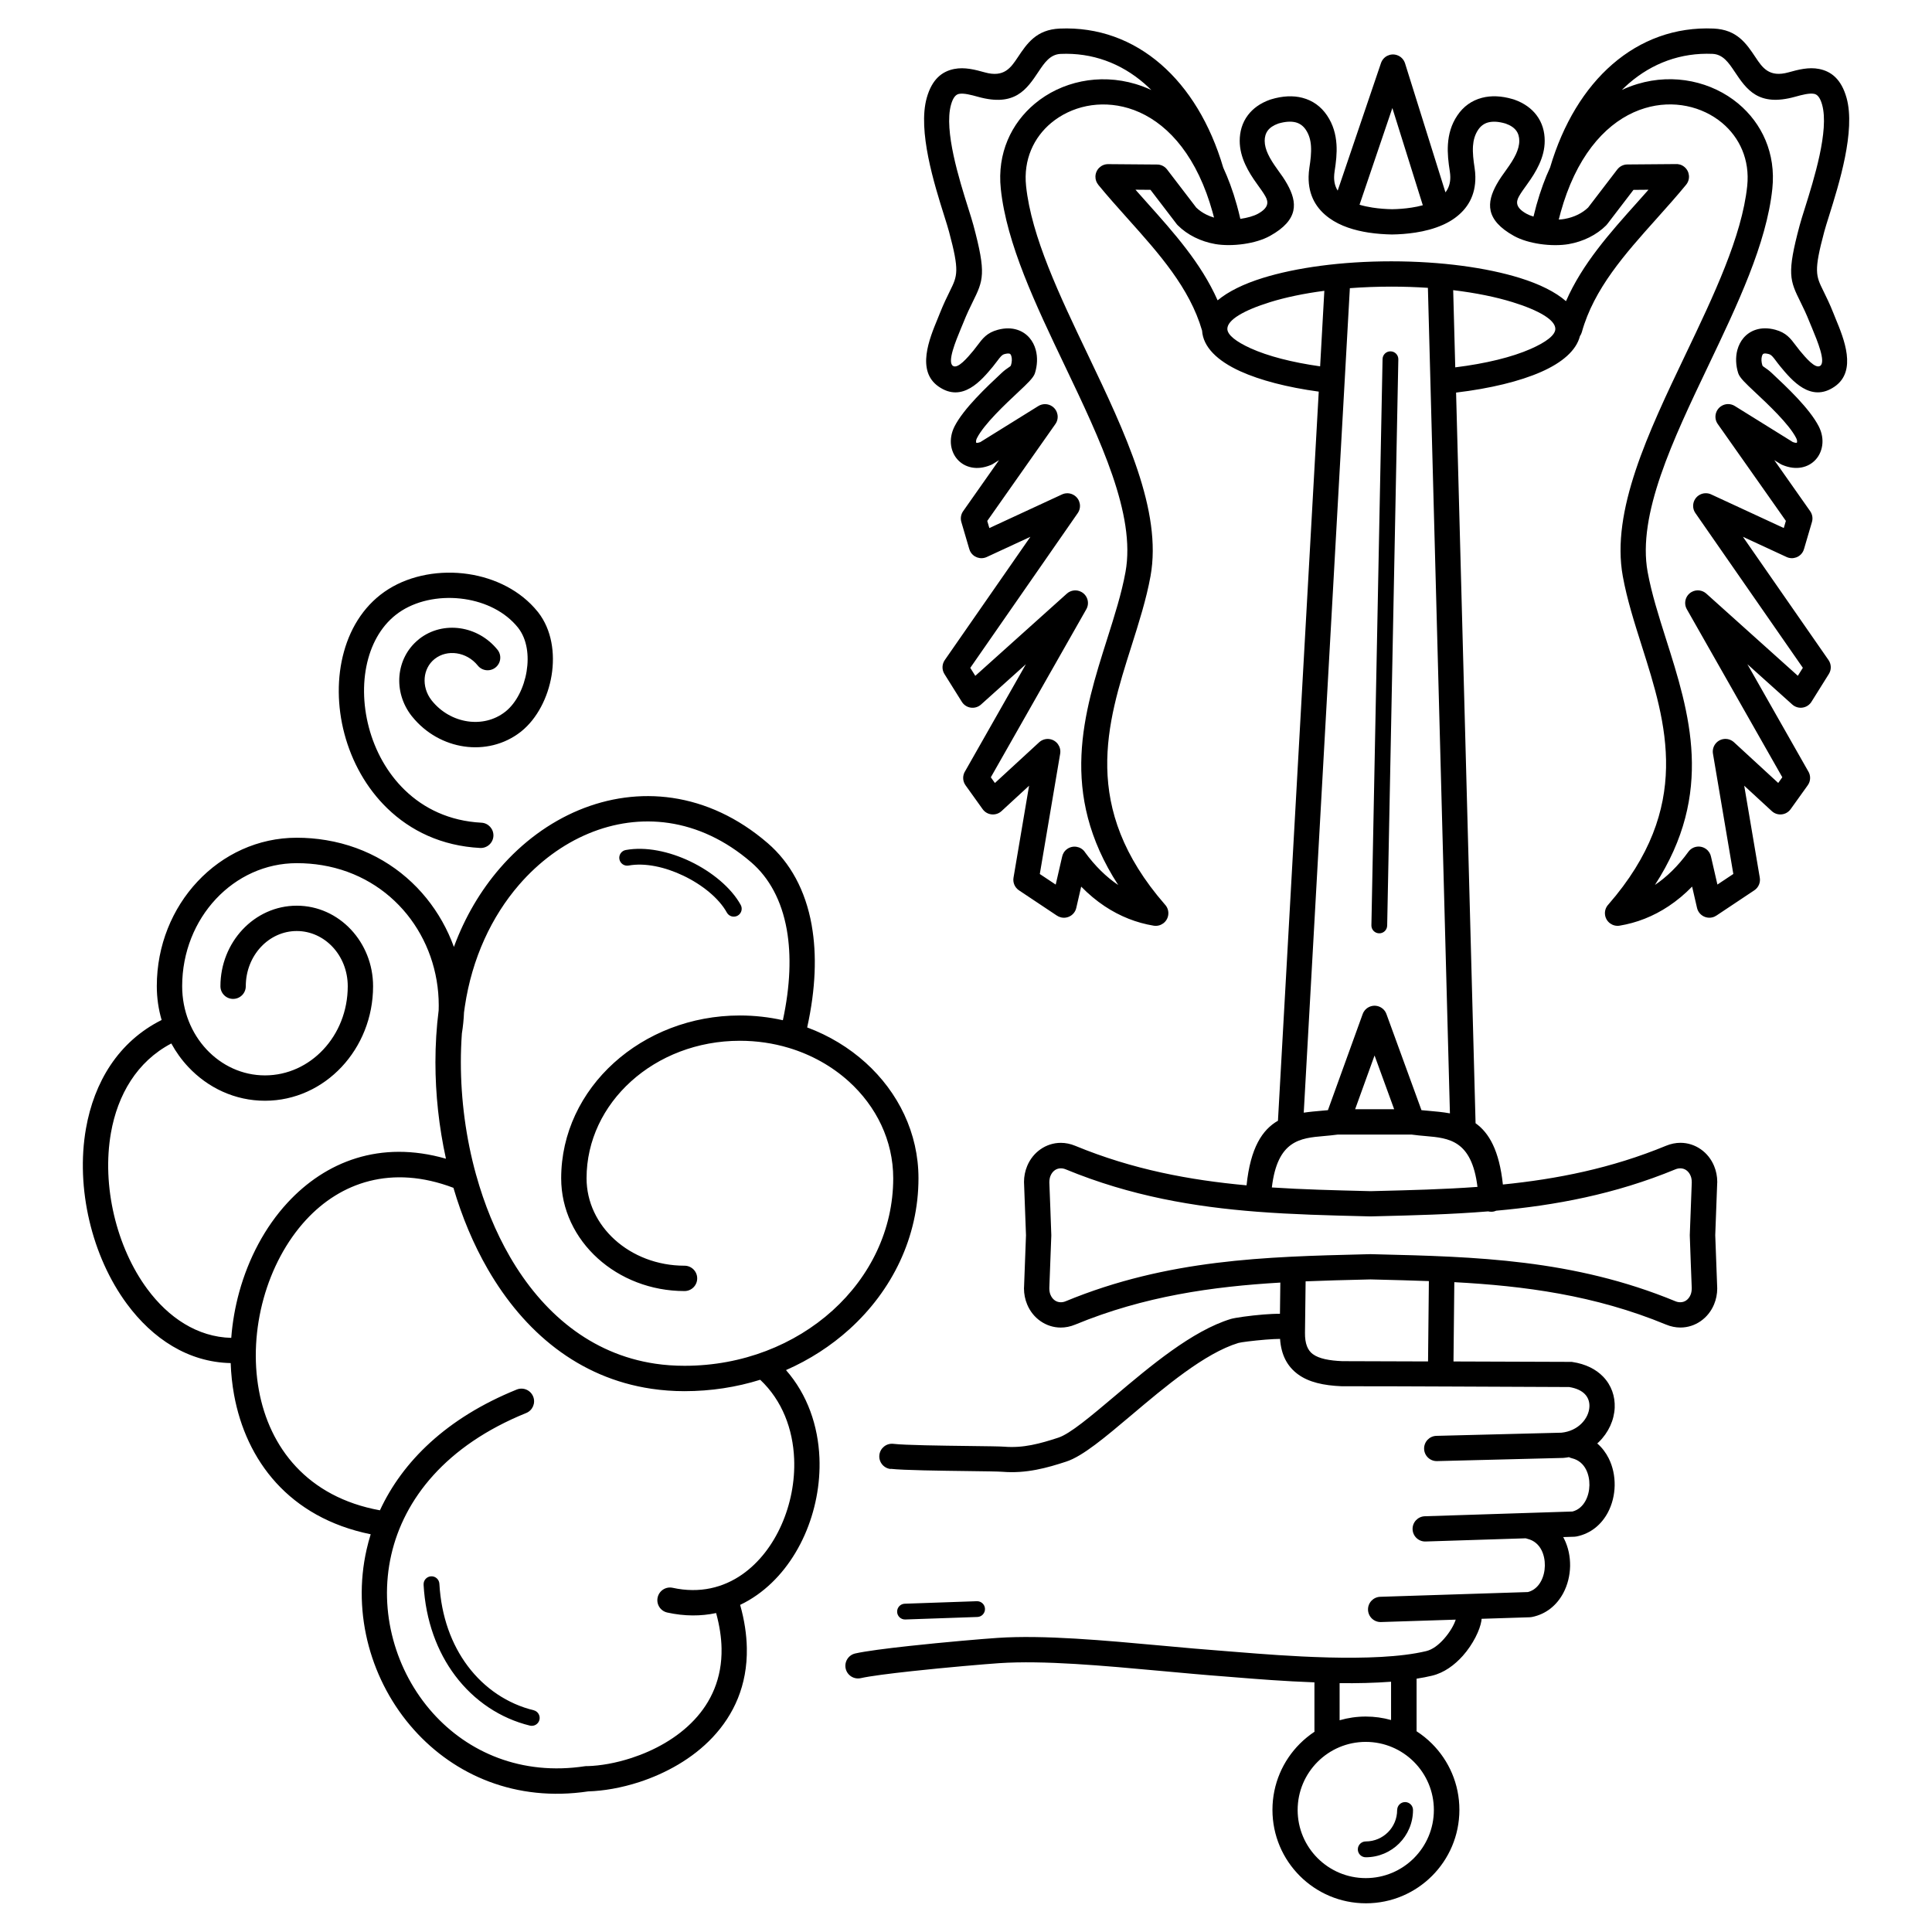 <?xml version="1.0" encoding="UTF-8"?>
<!-- Uploaded to: SVG Repo, www.svgrepo.com, Generator: SVG Repo Mixer Tools -->
<svg fill="#000000" width="800px" height="800px" version="1.1" viewBox="144 144 512 512" xmlns="http://www.w3.org/2000/svg">
 <path d="m380 533.3c-1.84-0.211-3.164-1.871-2.957-3.711 0.211-1.84 1.871-3.164 3.711-2.957 3.148 0.359 12.645 0.48 19.977 0.57 4.602 0.059 8.387 0.102 9.371 0.184 2.562 0.211 4.945 0.008 7.246-0.438 2.375-0.453 4.746-1.176 7.129-1.957 3.106-1.016 8.59-5.652 14.922-10.992 9.406-7.945 20.555-17.348 30.801-20.465 1.059-0.32 5.09-0.891 8.625-1.176 1.57-0.125 3.106-0.203 4.375-0.184l0.102-8.277c-17.938 1.051-36.074 3.586-54.352 11.133-1.301 0.539-2.594 0.789-3.828 0.789-1.973 0-3.836-0.621-5.406-1.723-1.527-1.066-2.754-2.586-3.512-4.418-0.539-1.301-0.84-2.738-0.84-4.258 0-0.133 0.008-0.27 0.023-0.395l0.512-13.68-0.52-13.965v-0.117h-0.008c0-1.52 0.301-2.957 0.84-4.258 0.754-1.82 1.98-3.344 3.512-4.418 1.57-1.102 3.434-1.723 5.406-1.723 1.234 0 2.527 0.25 3.828 0.789 15.242 6.297 30.387 9.102 45.395 10.473 1.031-9.992 4.18-14.746 8.32-17.121l10.809-193.22c-8.371-1.141-15.559-3.023-20.766-5.383-6.18-2.805-9.891-6.492-10.152-10.789-3.273-11.301-11.445-20.438-19.598-29.547-2.769-3.098-5.543-6.195-7.918-9.102l0.008-0.008c-0.48-0.586-0.766-1.336-0.754-2.141 0.016-1.848 1.527-3.332 3.375-3.316l12.789 0.102c1.059-0.051 2.133 0.402 2.82 1.309l7.734 10.102c0.766 0.738 1.664 1.359 2.652 1.848 0.656 0.328 1.344 0.598 2.059 0.805-0.133-0.504-0.27-1.008-0.402-1.504-0.48-1.715-1.016-3.359-1.586-4.93-4.852-13.184-12.695-20.16-20.691-22.562-3.777-1.133-7.59-1.258-11.109-0.547-3.5 0.715-6.727 2.258-9.371 4.457-4.602 3.836-7.391 9.723-6.648 16.727 1.402 13.359 8.875 29.004 16.348 44.645 9.891 20.715 19.773 41.43 16.625 58.754-1.117 6.121-3.066 12.258-5.062 18.566-6.473 20.395-13.543 42.672 8.867 68.418 0.707 0.738 1.066 1.789 0.883 2.871-0.301 1.82-2.031 3.055-3.856 2.754-4.492-0.746-8.875-2.426-13.008-5.18-2.141-1.426-4.215-3.148-6.195-5.172l-1.301 5.644c-0.41 1.805-2.207 2.93-4.016 2.519-0.43-0.102-0.824-0.277-1.168-0.512l-9.992-6.66c-1.148-0.766-1.68-2.109-1.453-3.383l4.121-24.344-7.305 6.727c-1.359 1.25-3.484 1.168-4.734-0.191-0.094-0.102-0.176-0.211-0.262-0.32l-4.535-6.332c-0.84-1.168-0.816-2.688-0.066-3.812l16.062-28.273-11.891 10.68c-1.379 1.242-3.5 1.125-4.734-0.25-0.152-0.176-0.285-0.352-0.402-0.547l-4.566-7.297c-0.73-1.176-0.648-2.621 0.094-3.688l22.688-32.664-11.57 5.356c-1.68 0.773-3.668 0.043-4.449-1.637-0.082-0.184-0.152-0.379-0.203-0.57l-2.074-7.062c-0.301-1.016-0.094-2.066 0.469-2.871l9.512-13.527-1.629 1.008c-0.203 0.125-0.41 0.227-0.621 0.301-1.805 0.746-3.492 0.906-4.961 0.629-1.547-0.293-2.828-1.043-3.777-2.098-0.922-1.023-1.512-2.324-1.715-3.754-0.219-1.578 0.059-3.332 0.914-5.031 2.434-4.762 8.531-10.473 12.469-14.156 1.512-1.418 2.344-1.613 2.477-2.023 0.27-0.84 0.32-1.695 0.125-2.402-0.066-0.234-0.152-0.43-0.262-0.555-0.051-0.059-0.117-0.109-0.203-0.133-0.285-0.094-0.73-0.066-1.387 0.109-0.664 0.176-1.176 0.863-1.84 1.746-0.336 0.453-0.707 0.941-1.168 1.504l-0.043 0.059c-3.023 3.637-8.062 9.691-14.391 5.289-5.981-4.148-2.426-12.711-0.25-17.977 0.082-0.211 0.168-0.395 0.547-1.359 1-2.527 1.941-4.434 2.711-6.004 1.988-4.039 2.57-5.215-0.242-15.703-0.277-1.051-0.738-2.504-1.277-4.215-2.621-8.32-7.078-22.527-4.625-31.262 1.387-4.93 4.047-7.004 7.273-7.641 2.754-0.547 5.508 0.176 8.129 0.906 5.098 1.426 6.887-1.258 8.707-3.981 2.445-3.66 4.914-7.363 11.133-7.633 10.137-0.43 19.297 2.957 26.812 9.473 7.348 6.375 13.074 15.719 16.516 27.375 0.656 1.426 1.277 2.93 1.863 4.508 0.629 1.703 1.211 3.512 1.746 5.434 0.328 1.16 0.629 2.375 0.922 3.644l0.051-0.008c1.789-0.262 3.477-0.723 4.637-1.359 2.848-1.586 2.805-3.082 1.965-4.586-0.52-0.941-1.336-2.059-2.148-3.184l-0.074-0.109c-1.168-1.605-2.266-3.309-3.113-5.156-0.914-1.988-1.484-4.082-1.484-6.297 0.008-2.383 0.629-4.754 2.176-6.793 1.309-1.73 3.223-3.176 5.918-4.121v0.008c0.051-0.016 0.094-0.035 0.145-0.051 3.113-0.957 5.93-1.066 8.371-0.43 2.746 0.715 4.938 2.309 6.531 4.668 1.637 2.426 2.324 5.012 2.504 7.668 0.16 2.383-0.133 4.777-0.496 7.137-0.082 0.527-0.125 1.023-0.133 1.484-0.023 1.461 0.328 2.652 0.949 3.637l11.477-33.805c0.598-1.754 2.492-2.695 4.25-2.098 1.059 0.359 1.812 1.191 2.125 2.176l10.707 34.191c0.824-1.059 1.309-2.402 1.285-4.106-0.008-0.461-0.051-0.957-0.133-1.484-0.371-2.367-0.656-4.762-0.496-7.137 0.176-2.652 0.863-5.238 2.504-7.668 1.586-2.359 3.785-3.953 6.531-4.668 2.383-0.621 5.121-0.539 8.145 0.359 0.125 0.023 0.242 0.066 0.371 0.109 2.688 0.949 4.609 2.394 5.918 4.121 1.547 2.039 2.176 4.398 2.176 6.793 0.008 2.215-0.57 4.316-1.484 6.297-0.848 1.848-1.949 3.551-3.113 5.156l-0.074 0.109c-0.824 1.133-1.629 2.25-2.148 3.184-0.84 1.504-0.875 2.996 1.965 4.586 0.527 0.293 1.168 0.555 1.883 0.766 0.25-1.051 0.512-2.066 0.781-3.039 0.539-1.914 1.117-3.727 1.746-5.434 0.578-1.578 1.199-3.082 1.863-4.508 3.441-11.645 9.168-21 16.516-27.375 7.516-6.516 16.684-9.91 26.812-9.473 6.223 0.27 8.691 3.973 11.133 7.633 1.812 2.719 3.602 5.398 8.707 3.981 2.621-0.73 5.375-1.453 8.129-0.906 3.223 0.637 5.887 2.711 7.273 7.641 2.453 8.734-2.016 22.941-4.625 31.262-0.539 1.723-1 3.164-1.277 4.215-2.812 10.488-2.234 11.664-0.242 15.703 0.773 1.57 1.715 3.477 2.711 6.004 0.379 0.965 0.461 1.148 0.547 1.359 2.176 5.258 5.727 13.828-0.25 17.977-6.332 4.398-11.371-1.652-14.391-5.289l-0.043-0.059c-0.469-0.562-0.832-1.051-1.168-1.504-0.664-0.883-1.168-1.562-1.84-1.746-0.648-0.176-1.102-0.203-1.387-0.109-0.082 0.023-0.152 0.074-0.203 0.133-0.109 0.125-0.191 0.32-0.262 0.555-0.191 0.707-0.145 1.562 0.125 2.402 0.133 0.418 0.965 0.613 2.477 2.023 3.938 3.688 10.035 9.395 12.469 14.156 0.863 1.688 1.141 3.441 0.914 5.031-0.203 1.426-0.789 2.731-1.715 3.754-0.957 1.059-2.234 1.805-3.777 2.098-1.469 0.277-3.156 0.117-4.961-0.629-0.211-0.074-0.418-0.176-0.621-0.301l-1.629-1.008 9.512 13.527c0.562 0.805 0.773 1.855 0.469 2.871l-2.074 7.062c-0.051 0.191-0.117 0.387-0.203 0.57-0.773 1.68-2.762 2.418-4.449 1.637l-11.57-5.356 22.688 32.664c0.738 1.066 0.824 2.512 0.094 3.688l-4.566 7.297c-0.109 0.191-0.242 0.379-0.402 0.547-1.242 1.379-3.359 1.484-4.734 0.25l-11.891-10.68 16.062 28.273c0.746 1.125 0.773 2.644-0.066 3.812l-4.535 6.332c-0.074 0.109-0.168 0.219-0.262 0.32-1.25 1.359-3.375 1.453-4.734 0.191l-7.305-6.727 4.121 24.344c0.227 1.277-0.301 2.621-1.453 3.383l-9.992 6.66c-0.344 0.234-0.738 0.418-1.168 0.512-1.805 0.41-3.602-0.715-4.016-2.519l-1.301-5.644c-1.98 2.031-4.055 3.746-6.195 5.172-4.133 2.754-8.516 4.434-13.008 5.18-1.82 0.301-3.551-0.934-3.856-2.754-0.184-1.082 0.176-2.133 0.883-2.871 22.418-25.746 15.34-48.02 8.867-68.418-2-6.305-3.953-12.445-5.062-18.566-3.148-17.324 6.734-38.039 16.625-58.754 7.473-15.645 14.938-31.297 16.348-44.645 0.738-7.004-2.059-12.891-6.648-16.727-2.637-2.199-5.871-3.746-9.371-4.457-3.519-0.715-7.332-0.598-11.109 0.547-7.984 2.402-15.836 9.379-20.691 22.562-0.578 1.57-1.109 3.215-1.586 4.93-0.184 0.672-0.371 1.344-0.539 2.031 0.555-0.023 1.074-0.082 1.547-0.168 1.27-0.227 2.484-0.613 3.586-1.168 0.992-0.496 1.891-1.117 2.652-1.848l7.734-10.102h0.008c0.605-0.789 1.562-1.309 2.637-1.316l12.703-0.102c0.84-0.074 1.715 0.168 2.418 0.746 1.438 1.176 1.645 3.293 0.469 4.727-2.375 2.906-5.148 6.004-7.918 9.102-8.254 9.219-16.516 18.465-19.715 29.953-0.109 0.395-0.285 0.746-0.504 1.059-0.949 3.762-4.625 7.004-10.32 9.504-5.609 2.469-13.426 4.383-22.504 5.465l5.164 193.63c3.586 2.543 6.281 7.246 7.238 16.238 14.293-1.438 28.719-4.273 43.227-10.262 1.301-0.539 2.594-0.789 3.828-0.789 1.973 0 3.836 0.621 5.406 1.723 1.527 1.066 2.754 2.586 3.512 4.418 0.539 1.301 0.84 2.738 0.84 4.258 0 0.133-0.008 0.27-0.023 0.395l-0.512 13.68 0.52 13.965v0.117h0.008c0 1.52-0.301 2.957-0.84 4.258-0.754 1.82-1.98 3.344-3.512 4.418-1.57 1.102-3.434 1.723-5.406 1.723-1.234 0-2.527-0.25-3.828-0.789-18.875-7.801-37.594-10.242-56.09-11.234l-0.219 21.016c10.438 0.035 20.875 0.066 31.312 0.109l0.168 0.023c3.602 0.539 6.289 1.957 8.152 3.871 2.234 2.301 3.207 5.238 3.09 8.219-0.133 3.281-1.621 6.617-4.231 9.145-0.125 0.125-0.262 0.242-0.395 0.359 1.277 1.102 2.285 2.445 3.031 3.93 1.109 2.207 1.629 4.734 1.586 7.238-0.051 2.504-0.664 5.004-1.812 7.152-1.68 3.133-4.457 5.559-8.297 6.332-0.184 0.035-0.371 0.059-0.555 0.066l-2.973 0.094c0.082 0.152 0.168 0.301 0.242 0.461 1.109 2.207 1.629 4.734 1.586 7.238-0.051 2.504-0.664 5.004-1.812 7.152-1.68 3.133-4.457 5.559-8.297 6.332-0.184 0.035-0.371 0.059-0.555 0.066l-12.797 0.41c0 0.16-0.016 0.32-0.035 0.48-0.379 2.477-2.227 6.281-4.93 9.32-2.168 2.434-4.961 4.508-8.152 5.273-1.285 0.312-2.66 0.57-4.106 0.797v13.645c0 0.094-0.008 0.191-0.008 0.285 1.477 0.957 2.856 2.066 4.098 3.309 4.484 4.484 7.254 10.672 7.254 17.516 0 6.836-2.769 13.031-7.254 17.516-4.484 4.484-10.672 7.254-17.516 7.254-6.836 0-13.031-2.769-17.516-7.254-4.484-4.484-7.254-10.672-7.254-17.516 0-6.836 2.769-13.031 7.254-17.516 1.184-1.184 2.492-2.25 3.894-3.184-0.016-0.133-0.023-0.277-0.023-0.41v-12.672c-8.004-0.293-15.477-0.891-20.621-1.309-1.379-0.109-2.602-0.211-3.375-0.27-4.887-0.359-10.758-0.906-16.676-1.445-15.383-1.41-31.043-2.848-42.84-2.066-3.879 0.262-14.164 1.141-23.148 2.117-5.871 0.637-11.133 1.309-13.562 1.855-1.805 0.402-3.594-0.73-4.004-2.535-0.402-1.805 0.73-3.594 2.535-4.004 2.746-0.621 8.262-1.328 14.324-1.988 9.094-0.992 19.516-1.883 23.434-2.141 12.227-0.816 28.195 0.656 43.863 2.09 5.375 0.496 10.715 0.984 16.566 1.418 1.148 0.082 2.207 0.168 3.41 0.27 5.719 0.461 14.383 1.16 23.328 1.395h0.133c0.102 0 0.203 0.008 0.301 0.016 9.453 0.234 19.16-0.051 25.965-1.688 1.68-0.402 3.316-1.68 4.684-3.223 1.562-1.754 2.68-3.703 3.125-5.113l-19.793 0.637c-1.848 0.059-3.391-1.395-3.449-3.242s1.395-3.391 3.242-3.449l39.137-1.258c1.555-0.395 2.719-1.477 3.461-2.863 0.656-1.219 1-2.66 1.023-4.113 0.023-1.453-0.262-2.887-0.875-4.113-0.73-1.461-1.98-2.602-3.754-3.023-0.152-0.035-0.293-0.082-0.438-0.133l-26.535 0.848c-1.848 0.059-3.391-1.395-3.449-3.242s1.395-3.391 3.242-3.449l39.137-1.258c1.555-0.395 2.719-1.477 3.461-2.863 0.656-1.219 1-2.66 1.023-4.113 0.023-1.453-0.262-2.887-0.875-4.113-0.73-1.461-1.98-2.602-3.754-3.023-0.285-0.066-0.555-0.168-0.797-0.293-0.445 0.082-0.906 0.152-1.379 0.191l-0.25 0.016-33.328 0.84c-1.848 0.043-3.383-1.418-3.426-3.266-0.043-1.848 1.418-3.383 3.266-3.426l33.16-0.84c2.184-0.234 3.938-1.125 5.199-2.344 1.352-1.309 2.125-2.973 2.184-4.578 0.051-1.219-0.328-2.394-1.199-3.293-0.855-0.891-2.215-1.57-4.156-1.883-20.109-0.066-40.23-0.211-60.34-0.211-4.734-0.203-8.641-1.043-11.52-3.148-2.797-2.047-4.469-5.039-4.769-9.395-0.875-0.008-2.293 0.074-3.836 0.191-3.191 0.262-6.543 0.68-7.211 0.883-8.891 2.703-19.48 11.637-28.406 19.18-6.867 5.793-12.82 10.824-17.18 12.25-2.586 0.848-5.188 1.637-7.969 2.168-2.856 0.547-5.82 0.797-9 0.539-1.059-0.082-4.609-0.133-8.926-0.184-7.547-0.094-17.34-0.219-20.656-0.598zm51.449-163.56c2.746 3.777 5.734 6.676 8.891 8.801-15.863-24.461-9.137-45.652-2.922-65.242 1.93-6.098 3.82-12.023 4.852-17.727 2.762-15.172-6.668-34.93-16.105-54.688-7.707-16.148-15.418-32.285-16.945-46.855-0.992-9.422 2.789-17.355 9.02-22.555 3.477-2.906 7.727-4.938 12.336-5.879 4.586-0.934 9.512-0.781 14.367 0.672 1.395 0.418 2.789 0.949 4.164 1.586-0.605-0.598-1.227-1.176-1.855-1.723-6.223-5.391-13.805-8.203-22.168-7.844-2.805 0.117-4.324 2.402-5.836 4.66-3.164 4.754-6.289 9.43-16.055 6.711-1.848-0.512-3.769-1.023-5.055-0.773-0.816 0.16-1.562 0.914-2.109 2.863-1.914 6.816 2.176 19.832 4.578 27.457 0.57 1.82 1.059 3.352 1.359 4.484 3.461 12.914 2.629 14.602-0.227 20.402-0.68 1.387-1.512 3.074-2.477 5.508-0.051 0.117-0.262 0.629-0.598 1.438-1.395 3.367-3.668 8.859-2.141 9.918 1.309 0.906 3.894-2.191 5.449-4.055l0.043-0.059c0.336-0.402 0.656-0.832 0.957-1.234 1.453-1.941 2.57-3.426 5.457-4.207 1.957-0.527 3.688-0.48 5.164 0 1.328 0.43 2.41 1.176 3.25 2.156 0.781 0.914 1.328 2 1.645 3.184 0.52 1.914 0.43 4.121-0.227 6.18-0.387 1.211-2.023 2.746-4.281 4.863-3.594 3.367-9.168 8.582-11.074 12.316-0.203 0.402-0.277 0.773-0.234 1.066 0.008 0.094 0.035 0.152 0.059 0.184 0 0.008 0.008-0.008 0.023 0 0.234 0.043 0.57-0.008 1.023-0.176l15.375-9.555c1.109-0.695 2.578-0.707 3.719 0.094 1.512 1.066 1.883 3.156 0.816 4.668l-18.055 25.676 0.555 1.891 19.102-8.844c1.074-0.562 2.41-0.52 3.477 0.219 1.52 1.059 1.898 3.148 0.84 4.668l-28.473 41 1.328 2.117 24.266-21.789c1.043-0.941 2.613-1.148 3.894-0.418 1.613 0.914 2.176 2.957 1.258 4.566l-25.301 44.527 1.082 1.512 11.723-10.789c0.73-0.672 1.762-1.016 2.82-0.84 1.82 0.301 3.055 2.031 2.754 3.856l-5.398 31.891 4.215 2.805 1.688-7.34c0.152-0.805 0.605-1.562 1.328-2.082 1.504-1.082 3.594-0.754 4.684 0.746zm-47.543 203.44c-1.16 0.035-2.125-0.875-2.156-2.023-0.035-1.16 0.875-2.125 2.023-2.156l19.102-0.664c1.16-0.035 2.125 0.875 2.156 2.023 0.035 1.16-0.875 2.125-2.023 2.156zm-31.605-66.09c5.727 6.531 8.508 14.805 8.859 23.242 0.285 7.019-1.125 14.156-3.938 20.496-2.848 6.406-7.137 12-12.586 15.844-1.426 1.008-2.922 1.891-4.492 2.637 1.148 4.062 1.703 7.867 1.773 11.418 0.191 9.957-3.5 17.75-9.027 23.645-5.391 5.75-12.527 9.621-19.438 11.883-4.812 1.57-9.562 2.367-13.578 2.484-19.188 2.863-35.418-4.316-46.156-16.316-5.66-6.312-9.773-13.965-11.992-22.176-2.215-8.219-2.527-17.02-0.562-25.652 0.301-1.336 0.664-2.672 1.074-3.996-21.688-4.418-33.031-19.598-36.207-36.953-0.504-2.762-0.797-5.574-0.898-8.414-11.262-0.234-20.68-6.457-27.484-15.66-4.66-6.297-8.078-13.996-9.969-22.074-1.898-8.078-2.285-16.566-0.891-24.461 2.148-12.184 8.508-22.957 20.043-28.727-0.832-2.84-1.277-5.844-1.277-8.969 0-10.816 4.121-20.621 10.797-27.734 6.719-7.172 16.012-11.598 26.289-11.598 2.672 0 5.273 0.219 7.816 0.648 11.051 1.84 20.188 7.516 26.559 15.383 3.113 3.848 5.574 8.211 7.273 12.906 2.922-7.945 7.106-14.98 12.176-20.84 5.953-6.887 13.133-12.16 20.918-15.406 7.867-3.273 16.348-4.492 24.836-3.242 8.664 1.285 17.312 5.141 25.266 12.016 5.91 5.113 9.969 12.418 11.621 21.688 0.008 0.043 0.016 0.082 0.016 0.133 1.352 7.676 1.059 16.727-1.211 26.988 5.836 2.168 11.094 5.375 15.5 9.355 8.648 7.824 13.996 18.648 13.996 30.613 0 15.637-6.996 29.773-18.297 40.004-4.879 4.41-10.555 8.094-16.82 10.84zm-52.598 104.95c3.375-0.094 7.465-0.789 11.68-2.168 5.961-1.949 12.082-5.246 16.625-10.102 4.418-4.711 7.371-10.957 7.211-18.941-0.051-2.863-0.512-5.981-1.438-9.355-3.996 0.855-8.328 0.875-12.93-0.133-1.812-0.395-2.965-2.176-2.57-3.988 0.395-1.812 2.176-2.965 3.988-2.57 7.164 1.57 13.453-0.035 18.5-3.594 4.434-3.125 7.961-7.75 10.328-13.09 2.402-5.406 3.609-11.504 3.359-17.5-0.32-7.816-3.125-15.426-8.992-20.949-6.297 1.965-13.047 3.023-20.07 3.023-2.996 0-5.91-0.219-8.742-0.637-19.43-2.879-33.824-15.199-43.328-31.598-3.863-6.668-6.91-14.008-9.16-21.656-16.398-6.223-29.918-1.41-39.047 8.48-5.231 5.668-9.078 12.988-11.262 20.875-2.191 7.918-2.695 16.375-1.242 24.301 2.769 15.121 12.797 28.305 32.074 31.809 5.938-12.832 17.566-24.441 36.242-32 1.723-0.695 3.668 0.133 4.367 1.848 0.695 1.723-0.133 3.668-1.848 4.367-21.305 8.625-32.395 22.824-35.762 37.602-1.715 7.531-1.438 15.23 0.512 22.445 1.949 7.223 5.551 13.922 10.488 19.445 9.344 10.438 23.512 16.66 40.305 14.113 0.234-0.035 0.461-0.043 0.688-0.035zm190.3-128.47-0.168 13.621c-0.035 2.887 0.707 4.66 2.082 5.668 1.652 1.211 4.359 1.715 7.816 1.863l22.715 0.074 0.219-21.293c-4.617-0.176-9.219-0.285-13.805-0.402l-1.664-0.043-1.664 0.043c-5.156 0.125-10.336 0.25-15.535 0.469zm22.645 116.25v-10.145c-4.332 0.328-8.992 0.43-13.637 0.379v9.832c2.199-0.637 4.516-0.984 6.926-0.984 2.324 0 4.578 0.32 6.711 0.922zm69.895-221.28c3.156-2.117 6.144-5.012 8.891-8.801 1.082-1.504 3.184-1.84 4.684-0.746 0.723 0.52 1.176 1.277 1.328 2.082l1.688 7.34 4.215-2.805-5.398-31.891c-0.301-1.82 0.934-3.551 2.754-3.856 1.059-0.176 2.082 0.168 2.82 0.84l11.723 10.789 1.082-1.512-25.301-44.527c-0.914-1.613-0.352-3.652 1.258-4.566 1.285-0.73 2.856-0.512 3.894 0.418l24.266 21.789 1.328-2.117-28.473-41c-1.059-1.52-0.68-3.609 0.84-4.668 1.066-0.738 2.402-0.781 3.477-0.219l19.102 8.844 0.555-1.891-18.055-25.676c-1.066-1.512-0.695-3.602 0.816-4.668 1.141-0.805 2.613-0.797 3.719-0.094l15.375 9.555c0.445 0.168 0.781 0.219 1.023 0.176 0.023-0.008 0.023 0.008 0.023 0 0.023-0.023 0.051-0.094 0.059-0.184 0.043-0.293-0.035-0.664-0.234-1.066-1.906-3.738-7.481-8.949-11.074-12.316-2.258-2.117-3.894-3.652-4.281-4.863-0.656-2.047-0.746-4.266-0.227-6.18 0.32-1.176 0.863-2.266 1.645-3.184 0.84-0.973 1.914-1.73 3.25-2.156 1.477-0.48 3.207-0.527 5.164 0 2.887 0.781 4.004 2.277 5.457 4.207 0.301 0.402 0.629 0.84 0.957 1.234l0.043 0.059c1.555 1.863 4.133 4.973 5.449 4.055 1.527-1.059-0.746-6.551-2.141-9.918-0.336-0.805-0.547-1.316-0.598-1.438-0.965-2.434-1.789-4.113-2.477-5.508-2.863-5.801-3.688-7.488-0.227-20.402 0.301-1.125 0.781-2.66 1.359-4.484 2.394-7.625 6.492-20.648 4.578-27.457-0.547-1.949-1.285-2.703-2.109-2.863-1.285-0.25-3.207 0.262-5.055 0.773-9.758 2.719-12.879-1.957-16.055-6.711-1.512-2.258-3.031-4.543-5.836-4.66-8.363-0.352-15.945 2.453-22.168 7.844-0.629 0.547-1.25 1.125-1.855 1.723 1.379-0.637 2.769-1.168 4.164-1.586 4.852-1.461 9.773-1.613 14.367-0.672 4.602 0.941 8.852 2.973 12.336 5.879 6.223 5.199 10.008 13.133 9.02 22.555-1.535 14.559-9.238 30.707-16.945 46.855-9.43 19.758-18.859 39.516-16.105 54.688 1.043 5.711 2.922 11.637 4.852 17.727 6.223 19.59 12.949 40.785-2.922 65.242zm-78.25-180.28c1.109 0.328 2.277 0.578 3.434 0.754 1.82 0.285 3.629 0.402 5.188 0.43 1.57-0.023 3.367-0.145 5.188-0.43 0.992-0.152 1.988-0.352 2.957-0.621l-8.07-25.762-8.699 25.629zm25.359 43.094c8.145-1.008 15.074-2.719 19.977-4.879 4.121-1.812 6.551-3.668 6.551-5.316 0-2.375-4.332-4.914-11.336-7.086-4.418-1.367-9.758-2.461-15.734-3.176l0.547 20.453zm-7.254-21.074c-3.113-0.211-6.356-0.32-9.672-0.32-3.805 0-7.481 0.145-11 0.41l-12.219 218.5c1.547-0.234 3.141-0.371 4.734-0.512 0.562-0.051 1.125-0.102 1.672-0.152l9.211-25.469c0.328-0.898 1.031-1.652 2.008-2.008 1.738-0.629 3.66 0.27 4.289 2.008l9.285 25.469c0.547 0.051 1.117 0.102 1.68 0.152 1.98 0.176 3.965 0.344 5.859 0.695l-5.836-218.79zm-27.434 0.789c-5.426 0.707-10.293 1.738-14.367 2.996-7.004 2.176-11.336 4.711-11.336 7.086 0 1.594 2.293 3.391 6.195 5.164 4.535 2.047 10.883 3.711 18.391 4.769l1.117-20.027zm-28.254 2.504c2.789-2.324 6.859-4.332 11.914-5.902 8.781-2.731 20.84-4.418 34.09-4.418s25.309 1.688 34.09 4.418c5.231 1.629 9.414 3.711 12.199 6.144 4.34-9.926 11.613-18.062 18.875-26.172 1-1.117 1.988-2.227 2.988-3.359l-3.981 0.035-6.918 9.035c-0.094 0.117-0.191 0.234-0.293 0.336l0.008 0.008c-1.301 1.301-2.84 2.383-4.516 3.215-1.688 0.84-3.527 1.438-5.426 1.773-2.168 0.379-4.938 0.371-7.59-0.016-2.527-0.371-5.031-1.082-6.945-2.148-7.668-4.273-7.246-8.875-4.566-13.688 0.773-1.387 1.664-2.621 2.57-3.871l0.074-0.109c0.965-1.336 1.855-2.688 2.461-4.004 0.539-1.176 0.883-2.359 0.883-3.519 0-1-0.242-1.965-0.84-2.746-0.547-0.723-1.445-1.367-2.797-1.84l-0.059-0.016c-1.805-0.527-3.332-0.605-4.551-0.285-1.082 0.285-1.973 0.949-2.644 1.941-0.891 1.328-1.277 2.797-1.379 4.332-0.117 1.812 0.117 3.762 0.418 5.703 0.125 0.832 0.203 1.637 0.211 2.402 0.082 5.07-2.141 8.574-5.465 10.977-0.832 0.605-1.738 1.125-2.68 1.578-0.152 0.082-0.312 0.16-0.48 0.219-2.293 1.023-4.805 1.664-7.254 2.039-2.184 0.336-4.324 0.48-6.164 0.504h-0.109c-1.84-0.035-3.973-0.168-6.164-0.504-3.644-0.562-7.449-1.695-10.41-3.848-3.324-2.402-5.551-5.902-5.465-10.977 0.016-0.773 0.082-1.57 0.211-2.402 0.301-1.941 0.539-3.879 0.418-5.703-0.102-1.547-0.488-3.016-1.379-4.332-0.672-0.992-1.562-1.652-2.644-1.941-1.234-0.32-2.781-0.234-4.609 0.301-1.352 0.48-2.25 1.117-2.797 1.84-0.598 0.789-0.84 1.746-0.84 2.746 0 1.16 0.336 2.344 0.883 3.519 0.605 1.309 1.496 2.672 2.461 4.004l0.074 0.109c0.906 1.25 1.805 2.484 2.57 3.871 2.68 4.812 3.106 9.422-4.566 13.688-1.914 1.066-4.418 1.789-6.945 2.148-2.652 0.387-5.426 0.395-7.59 0.016-1.906-0.336-3.738-0.934-5.426-1.773-1.688-0.84-3.215-1.914-4.516-3.215-0.16-0.16-0.301-0.336-0.43-0.52l-6.777-8.859-3.981-0.035c1 1.133 2 2.242 2.988 3.359 7.203 8.051 14.418 16.113 18.766 25.93zm44.906 165.72c-0.023 1.16-0.973 2.074-2.133 2.047-1.16-0.023-2.074-0.973-2.047-2.133l2.957-150.05c0.023-1.16 0.973-2.074 2.133-2.047 1.16 0.023 2.074 0.973 2.047 2.133zm28.91 75.555c-0.371 0.16-0.773 0.262-1.191 0.277-0.336 0.016-0.656-0.016-0.965-0.094-9.859 0.805-19.633 1.043-29.332 1.285-0.578 0.016-1.168 0.023-1.746 0.043h-0.16l-1.746-0.043c-9.328-0.227-18.727-0.461-28.195-1.191-16.66-1.285-33.555-4.133-50.777-11.242-0.43-0.176-0.863-0.262-1.285-0.262-0.586 0-1.133 0.176-1.578 0.488-0.488 0.344-0.891 0.848-1.148 1.477-0.203 0.488-0.312 1.059-0.312 1.703h-0.008c0.176 4.652 0.371 9.312 0.52 13.965v0.234l-0.52 13.812v0.145c0 0.648 0.109 1.227 0.312 1.703 0.262 0.629 0.656 1.133 1.148 1.477 0.445 0.312 0.992 0.488 1.578 0.488 0.418 0 0.848-0.082 1.285-0.262 27.012-11.16 53.234-11.805 78.973-12.438 0.578-0.016 1.168-0.023 1.746-0.043h0.16l1.746 0.043c25.746 0.629 51.961 1.277 78.973 12.438 0.43 0.176 0.863 0.262 1.285 0.262 0.586 0 1.133-0.176 1.578-0.488 0.488-0.344 0.891-0.848 1.148-1.477 0.203-0.488 0.312-1.059 0.312-1.703h0.008c-0.176-4.652-0.371-9.312-0.52-13.965v-0.234l0.52-13.812v-0.145c0-0.648-0.109-1.227-0.312-1.703-0.262-0.629-0.656-1.133-1.148-1.477-0.445-0.312-0.992-0.488-1.578-0.488-0.418 0-0.848 0.082-1.285 0.262-16.09 6.641-31.891 9.562-47.477 10.965zm-4.981-6.312c-1.52-12.402-7.582-12.93-13.746-13.469-1.199-0.102-2.402-0.211-3.727-0.395h-19.531c-1.328 0.184-2.535 0.285-3.727 0.395-6.188 0.539-12.277 1.074-13.762 13.621 8.211 0.539 16.383 0.738 24.5 0.941l1.664 0.043 1.664-0.043c8.832-0.219 17.727-0.438 26.668-1.09zm-27.273-34.828-5.148 14.25h10.344l-5.199-14.25zm5.996 199.96c0-1.16 0.941-2.098 2.098-2.098 1.16 0 2.098 0.941 2.098 2.098 0 3.461-1.402 6.59-3.668 8.859-2.266 2.266-5.398 3.668-8.859 3.668-1.16 0-2.098-0.941-2.098-2.098 0-1.16 0.941-2.098 2.098-2.098 2.301 0 4.383-0.934 5.887-2.434 1.504-1.504 2.434-3.586 2.434-5.887zm4.434-12.762c-3.266-3.266-7.777-5.289-12.762-5.289-4.988 0-9.496 2.023-12.762 5.289-3.266 3.266-5.289 7.777-5.289 12.762 0 4.988 2.023 9.496 5.289 12.762s7.777 5.289 12.762 5.289c4.988 0 9.496-2.023 12.762-5.289 3.266-3.266 5.289-7.777 5.289-12.762 0-4.988-2.023-9.496-5.289-12.762zm-208.12-237.53c-1.133 0.211-2.227-0.547-2.434-1.68-0.211-1.133 0.547-2.227 1.68-2.434 5.309-0.973 11.547 0.371 17.07 3.008 5.793 2.769 10.906 7.012 13.402 11.547 0.555 1.016 0.184 2.293-0.832 2.848s-2.293 0.184-2.848-0.832c-2.074-3.754-6.473-7.356-11.539-9.773-4.805-2.293-10.125-3.484-14.508-2.68zm-54.32 190.57c-0.066-1.16 0.824-2.141 1.973-2.207 1.16-0.066 2.141 0.824 2.207 1.973 0.488 8.723 3.25 16.129 7.508 21.805 4.477 5.969 10.613 10.035 17.465 11.715 1.125 0.27 1.812 1.402 1.547 2.527-0.27 1.125-1.402 1.812-2.527 1.547-7.801-1.906-14.762-6.516-19.832-13.266-4.734-6.312-7.809-14.492-8.348-24.082zm-66.855-143.42c-9.145 4.793-14.234 13.645-16.004 23.68-1.234 6.996-0.883 14.559 0.816 21.789 1.695 7.223 4.719 14.066 8.816 19.605 5.609 7.582 13.258 12.73 22.25 12.949 0.312-4.113 1.031-8.211 2.125-12.184 2.461-8.891 6.816-17.172 12.781-23.629 10.078-10.914 24.551-16.676 41.992-11.664-1.863-8.465-2.789-17.137-2.789-25.559 0-4.668 0.285-9.285 0.855-13.754 0.016-0.438 0.023-0.875 0.023-1.309 0-9-3.055-17.523-8.445-24.176-5.383-6.641-13.109-11.438-22.469-12.988-2.125-0.352-4.367-0.539-6.711-0.539-8.355 0-15.922 3.617-21.41 9.473-5.535 5.902-8.961 14.09-8.961 23.141 0 6.574 2.477 12.504 6.492 16.785 3.965 4.223 9.422 6.844 15.449 6.844 6.019 0 11.488-2.613 15.449-6.844 4.016-4.273 6.492-10.211 6.492-16.785 0-4.09-1.535-7.777-4.023-10.422-2.434-2.594-5.793-4.207-9.488-4.207-3.695 0-7.047 1.605-9.488 4.207-2.484 2.652-4.023 6.332-4.023 10.422 0 1.855-1.504 3.359-3.359 3.359s-3.359-1.504-3.359-3.359c0-5.844 2.242-11.152 5.859-15.012 3.668-3.914 8.75-6.332 14.367-6.332 5.617 0 10.699 2.418 14.367 6.332 3.617 3.863 5.859 9.168 5.859 15.012 0 8.328-3.184 15.887-8.328 21.379-5.199 5.543-12.375 8.969-20.328 8.969s-15.133-3.426-20.328-8.969c-1.738-1.848-3.242-3.938-4.484-6.207zm86.43-104.35c1.16 1.445 0.934 3.551-0.512 4.711s-3.551 0.934-4.711-0.512c-1.477-1.832-3.512-2.93-5.602-3.234-2.031-0.293-4.113 0.16-5.762 1.445-0.043 0.035-0.094 0.066-0.133 0.102-1.535 1.25-2.41 3.055-2.57 4.961-0.168 2.008 0.418 4.133 1.812 5.918 0.176 0.234-0.023-0.016 0.102 0.133 2.484 3.082 5.93 4.945 9.473 5.465 3.484 0.512 7.062-0.285 9.91-2.504 0.227-0.176 0.008 0 0.145-0.109 2.856-2.301 4.863-6.348 5.566-10.629 0.695-4.207 0.102-8.531-2.207-11.504-0.176-0.227 0.016 0-0.102-0.133-3.391-4.199-8.598-6.699-14.113-7.523-5.871-0.875-12.008 0.152-16.625 3.039-4.484 2.805-7.441 7.371-8.918 12.703-1.555 5.609-1.477 12.051 0.16 18.254 1.637 6.195 4.844 12.102 9.547 16.641 5.031 4.863 11.812 8.18 20.285 8.625 1.848 0.094 3.266 1.672 3.176 3.519-0.094 1.848-1.672 3.266-3.519 3.176-10.242-0.539-18.465-4.566-24.586-10.488-5.625-5.434-9.438-12.445-11.379-19.766-1.941-7.312-2.008-14.988-0.133-21.738 1.906-6.902 5.828-12.863 11.832-16.617 5.969-3.738 13.762-5.082 21.137-3.981 7.078 1.059 13.848 4.359 18.363 9.957 0.211 0.25 0.094 0.109 0.176 0.219 3.535 4.543 4.492 10.789 3.519 16.703-0.957 5.828-3.836 11.43-7.984 14.777-0.262 0.211-0.125 0.109-0.227 0.184-4.348 3.383-9.758 4.609-14.973 3.848-5.164-0.754-10.152-3.449-13.746-7.902-0.211-0.262-0.082-0.102-0.176-0.211-2.469-3.176-3.519-6.977-3.207-10.59 0.32-3.695 2.039-7.195 5.09-9.656 0.059-0.051 0.117-0.109 0.184-0.16 3.148-2.453 7.055-3.332 10.832-2.789 3.711 0.539 7.297 2.477 9.875 5.676zm-8.867 96.066c-0.074 1.863-0.262 3.754-0.57 5.66-0.176 2.492-0.27 5.031-0.27 7.598 0 9.875 1.336 20.094 4.031 29.816 0.016 0.043 0.023 0.094 0.043 0.133 2.133 7.668 5.113 15.012 8.941 21.621 8.539 14.727 21.344 25.777 38.5 28.324 2.477 0.371 5.07 0.555 7.777 0.555 15.348 0 29.211-5.602 39.23-14.66 9.926-8.977 16.062-21.371 16.062-35.039 0-10.008-4.5-19.078-11.773-25.66-4.418-3.996-9.848-7.07-15.938-8.902l-0.035-0.008c-4.047-1.211-8.379-1.863-12.891-1.863-11.301 0-21.504 4.113-28.859 10.773-7.273 6.574-11.773 15.652-11.773 25.66 0 6.348 2.856 12.102 7.473 16.281 4.711 4.258 11.242 6.894 18.488 6.894 1.855 0 3.359 1.504 3.359 3.359 0 1.855-1.504 3.359-3.359 3.359-8.941 0-17.07-3.309-22.98-8.648-5.996-5.426-9.707-12.93-9.707-21.234 0-11.965 5.348-22.797 13.996-30.613 8.566-7.742 20.355-12.535 33.352-12.535 3.93 0 7.75 0.438 11.402 1.258 1.973-9.168 2.234-17.18 1.051-23.922l-0.016-0.102c-1.379-7.707-4.652-13.703-9.395-17.801-6.926-5.988-14.391-9.336-21.848-10.445-7.262-1.074-14.535-0.023-21.293 2.797-6.836 2.848-13.156 7.508-18.422 13.594-7.223 8.355-12.453 19.406-14.359 32.242-0.074 0.504-0.145 1-0.211 1.512z"/>
</svg>